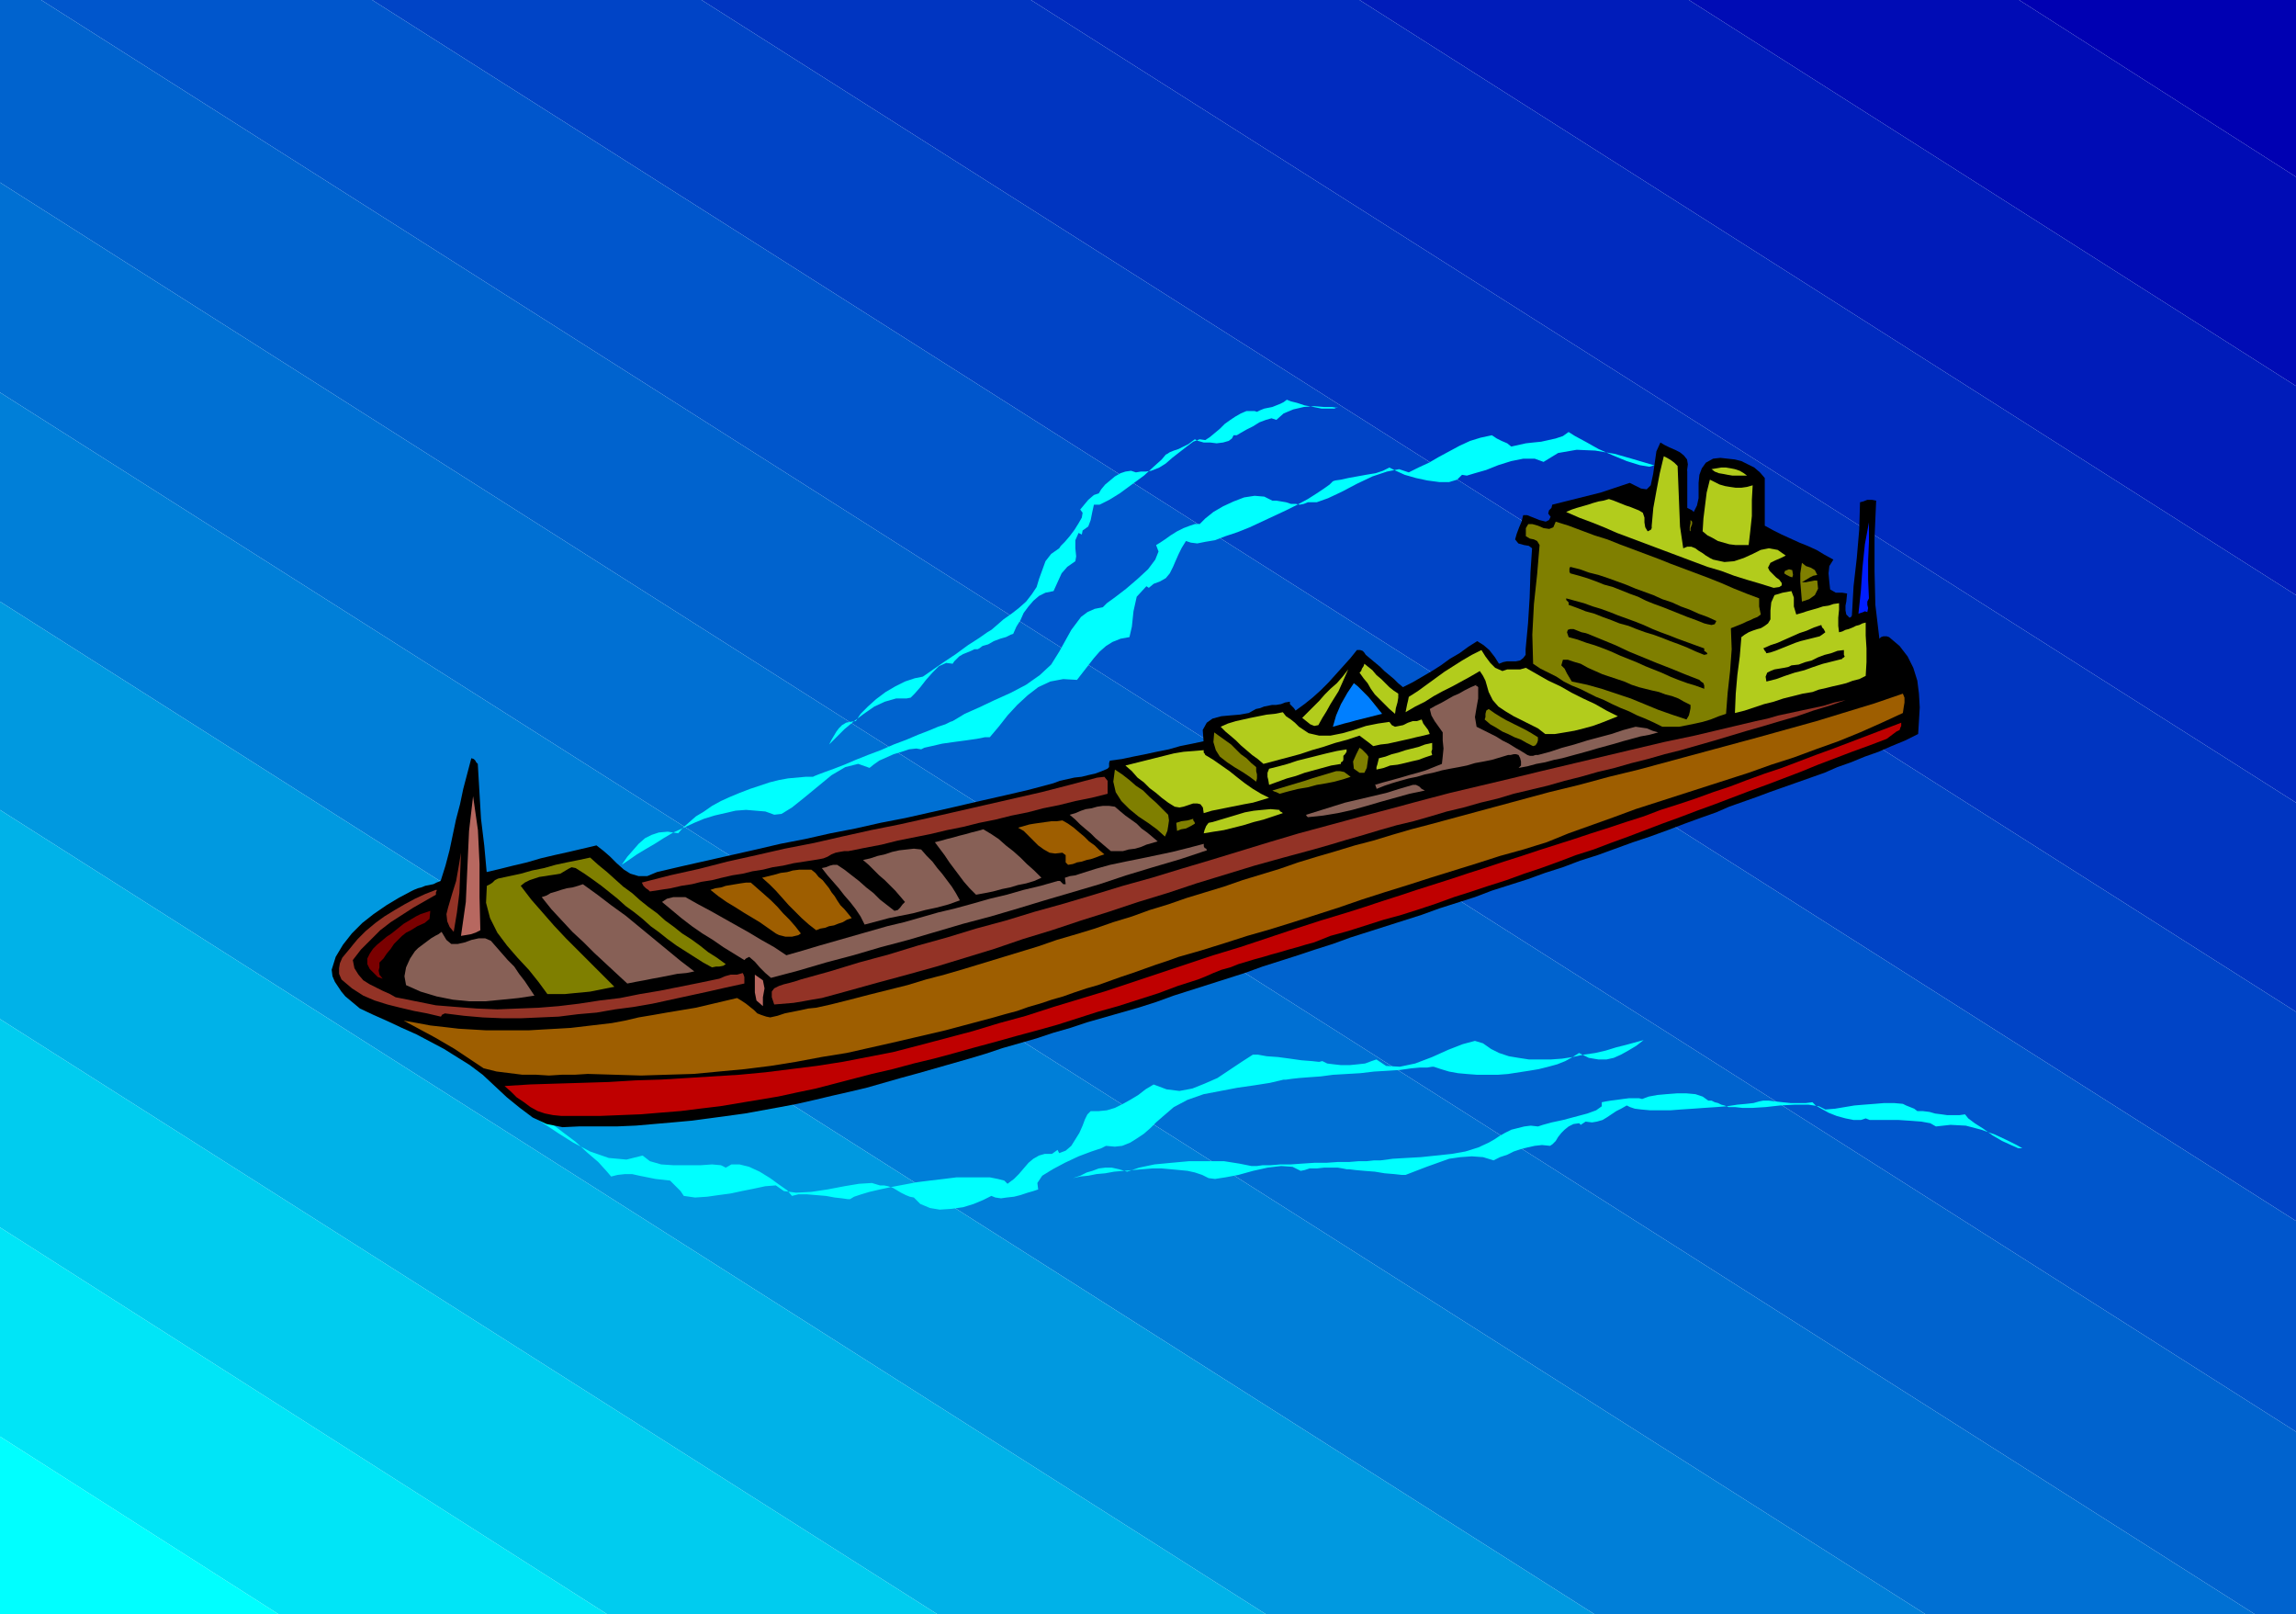 <svg xmlns="http://www.w3.org/2000/svg" width="2.844in" height="1.999in" fill-rule="evenodd" stroke-linecap="round" preserveAspectRatio="none" viewBox="0 0 2844 1999"><style>.pen1{stroke:none}.brush16{fill:#0ff}.brush17{fill:#000}.brush18{fill:#b2cc1c}.brush19{fill:#7f7f00}.brush22{fill:#876056}.brush23{fill:#9e5e00}.brush24{fill:#933326}.brush26{fill:#b76860}</style><path d="M2844 219 2501 0h343v219z" class="pen1" style="fill:#0000b2"/><path d="m2501 0 343 219v259L2092 0h409z" class="pen1" style="fill:#000cb5"/><path d="m2092 0 752 478v259L1684 0h408z" class="pen1" style="fill:#001cba"/><path d="m1684 0 1160 737v257L1277 0h407z" class="pen1" style="fill:#002bbf"/><path d="m1277 0 1567 994v259L869 0h408z" class="pen1" style="fill:#0035c1"/><path d="m869 0 1975 1253v259L461 0h408z" class="pen1" style="fill:#0044c6"/><path d="m461 0 2383 1512v261L51 0h410z" class="pen1" style="fill:#0056cc"/><path d="m51 0 2793 1773v226h-51L0 226V0h51z" class="pen1" style="fill:#0063ce"/><path d="m0 226 2793 1773h-408L0 486V226z" class="pen1" style="fill:#0070d3"/><path d="m0 486 2385 1513h-410L0 745V486z" class="pen1" style="fill:#007fd8"/><path d="m0 745 1975 1254h-407L0 1003V745z" class="pen1" style="fill:#0099e0"/><path d="m0 1003 1568 996h-407L0 1262v-259z" class="pen1" style="fill:#00b2e8"/><path d="m0 1262 1161 737H752L0 1520v-258z" class="pen1" style="fill:#00ccef"/><path d="m0 1520 752 479H345L0 1779v-259z" class="pen1" style="fill:#00e5f7"/><path d="m0 1779 345 220H0v-220zM1721 579l-8 4-9 3-12 2-11 2-11 2-9 2-7 1-3 1-4 4-7 5-9 6-11 7-13 7-14 7-15 7-15 7-15 7-15 6-15 5-13 5-12 2-10 2-8-1-6-2-5 8-4 8-4 9-3 7-4 8-5 6-7 4-8 3-6 5-3-2-12 13-4 18-2 19-3 13-11 2-10 4-8 5-8 7-7 8-7 9-7 9-7 9-17-1-16 3-15 7-13 10-13 12-12 13-11 14-11 13h-6l-10 2-14 2-15 2-14 2-13 3-9 2-4 2-6-1-9 1-9 3-10 3-9 4-9 4-7 5-5 4-14-5-16 4-17 10-17 14-17 14-15 12-13 8-9 1-11-4-12-1-12-1-13 1-13 3-13 3-13 4-12 5-13 6-13 6-12 7-11 7-12 7-10 6-10 7-9 6 7-10 7-8 7-8 8-7 8-4 9-3 11-1 13 2 6-7 8-7 8-7 10-6 10-7 11-6 11-5 12-5 13-5 12-4 12-4 12-3 11-2 11-1 11-1h9l2-1 5-2 8-3 11-4 13-5 14-6 15-6 16-6 16-7 16-6 14-6 13-5 12-5 9-3 6-3 3-1 15-9 18-8 19-9 20-9 19-10 17-12 14-13 10-16 5-9 5-9 5-9 6-8 6-8 8-6 9-4 10-2 5-5 11-8 13-10 14-12 13-12 9-12 4-10-3-8 5-3 6-4 7-5 8-5 8-4 8-3 6-2h6l7-7 10-8 12-7 13-6 13-5 13-2 12 1 10 5h5l6 1 6 1 6 2h6l5 1 5-1 5-2h11l14-5 17-8 19-10 19-9 18-6 15-3 12 4 12-6 13-6 12-7 13-7 13-7 13-6 13-4 14-3 6 4 6 3 7 3 5 4 9-2 9-2 9-1 10-1 9-2 9-2 9-3 7-5 8 5 13 7 16 9 18 8 17 7 16 5 12 2 7-2h-2l-10-3-17-5-21-6-24-4-23-1-23 4-18 11-11-4h-14l-15 3-16 5-15 6-14 4-10 3-6-1-6 6-10 3h-12l-15-2-14-3-14-4-11-5-8-4z" class="pen1 brush16"/><path d="m1480 544-4 3-4 3-6 3-6 3-6 2-5 2-3 2-2 1-5 6-10 9-12 11-15 11-15 11-13 8-12 6h-7l-2 9-2 10-3 8-7 5-1 5-4-2-4 9v10l1 10-1 6-10 7-7 8-5 11-5 11-10 2-8 4-7 6-6 7-6 8-4 9-5 8-4 9-3 1-6 3-7 2-8 3-7 4-7 2-4 3-2 1h-4l-4 2-5 2-5 2-5 3-4 4-2 2-2 3-8-1-9 4-8 8-8 9-7 9-7 8-5 5-5 1h-13l-14 4-13 6-13 9-12 9-12 10-10 10-9 9 3-6 3-5 3-5 3-4 4-4 5-3 5-1 7-1 6-9 9-9 10-9 12-9 12-7 12-6 12-4 10-2 3-2 10-7 13-9 15-10 15-11 14-9 10-7 5-3 7-6 8-7 10-7 9-7 9-8 7-9 6-9 3-10 4-11 4-11 7-9 10-7 2-3 5-5 6-7 6-8 5-8 4-7 1-6-3-4 5-6 5-6 7-6 6-2 3-5 5-6 6-5 6-5 7-4 6-2 7-1 6 2 6-1h6l7-1 5-2 5-2 8-5 8-7 9-7 9-7 8-6 8-3 7 1 6-4 6-5 6-5 6-6 7-5 6-4 7-4 7-3h10l3 1 4-2 5-2 5-1 5-1 5-2 5-2 4-2 4-3 5 2 8 2 9 3 11 2 10 2h16l4-2-1 1-6-1h-10l-12-1-13 1-13 3-12 5-9 8-6-2-7 2-8 3-8 5-8 4-7 4-5 3h-4l-2 4-4 3-7 2-8 1-8-1h-8l-7-2-4-2zm765 821-8 1h-19l-10-1-9-1-8-1h-7l-5 1-7 2-9 1-11 1-13 2-13 1-15 1-14 1-15 1-13 1h-25l-11-1-8-1-6-2-4-2-7 4-6 3-6 4-6 4-5 3-7 2-6 1-8-1-6 4-2-2-7 1-6 3-5 4-4 4-4 5-3 5-4 4-3 2-10-1-9 1-9 2-8 2-9 3-8 4-9 3-8 4-13-4-14-1-14 1-14 2-14 5-14 5-13 5-13 5h-5l-9-1-12-1-12-2-13-1-11-1-8-1h-3l-5-1-6-1h-17l-9 1h-9l-6 2-5 1-10-5-14-1-17 2-18 4-18 5-16 3-13 2-8-1-8-4-9-3-9-2-10-1-11-1-11-1h-12l-12 1-12 1-11 1-12 1-11 2-11 1-10 2-10 1-9 2 9-3 8-4 7-2 8-3 8-1h8l9 2 10 3 15-5 19-4 21-2 22-2h43l19 3 15 3h7l7-1h10l12-1h13l14-1 15-1h15l14-1h14l12-1h10l9-1h8l15-2 17-1 18-1 19-2 19-2 17-3 16-5 13-6 7-4 6-4 7-4 8-4 8-2 8-2 8-1 9 1 6-2 11-3 14-3 15-4 15-4 11-4 7-5v-5l5-1 6-1 8-1 7-1 8-1h12l4 1 8-3 11-2 11-1 13-1h12l11 1 9 3 7 5h4l4 2 4 1 4 2 4 1 5 2h8l9 1h13l16-1 18-2 18-1h17l13 2 8 4 12-1 12-2 12-2 12-1 13-1 12-1h12l11 1 4 2 5 2 5 2 4 3h7l8 1 7 2 8 1 7 1h15l7-1 4 5 8 6 11 7 11 8 12 7 11 5 9 4h6-1l-7-4-12-6-15-7-17-6-19-5-19-1-18 2-7-4-11-2-13-1-15-1h-36l-5-2-6 2h-9l-10-2-11-3-10-4-9-5-7-4-4-4z" class="pen1 brush16"/><path d="m981 1481 8-2h10l12 1 12 1 11 2 9 1 7 1h3l5-3 9-3 10-3 13-3 14-3 16-3 16-3 16-2 17-2 16-2h41l10 2 8 2 4 4 8-6 6-6 6-7 6-7 6-5 7-4 7-2h9l7-5 2 4 8-3 7-6 5-8 5-8 4-9 3-8 3-6 4-4h10l10-1 10-3 10-5 9-5 10-6 9-7 10-6 16 6 16 2 16-3 15-6 16-7 15-10 15-10 14-9h6l11 2 14 1 15 2 14 2 13 1 9 1 4-1 6 3 8 1 9 1h11l10-1 9-1 8-3 6-2 12 8 17 1 19-4 21-8 20-9 18-7 15-4 10 3 10 7 10 5 12 4 12 2 13 2h27l14-1 13-2 14-3 14-2 13-3 13-4 12-3 11-3 11-3-9 7-10 6-9 5-9 4-9 2h-10l-12-2-12-6-8 5-9 5-10 4-11 3-12 3-12 2-13 2-13 2-13 1h-25l-13-1-11-1-11-2-10-3-9-3h-2l-6 1h-9l-11 1-14 2-15 1-17 1-17 2-17 1-17 1-15 2-14 1-13 1-9 1-7 1h-3l-17 4-19 3-21 3-21 4-21 4-20 7-17 9-14 12-8 7-7 7-8 7-9 6-8 5-10 4-9 1-11-1-6 3-12 4-16 6-17 8-15 8-13 8-6 9 1 8-6 2-7 2-9 3-8 2-9 1-7 1-7-1-5-2-10 5-12 5-13 4-14 2-15 1-12-2-12-5-8-8-5-1-5-2-6-3-5-3-5-3-6-2-5-1h-5l-10-3-16 1-18 3-21 4-20 3-19 1-15-2-10-7-13 1-14 3-15 3-14 3-15 2-14 2-15 1-14-2-4-6-4-4-5-5-4-4-9-1-9-1-10-2-10-2-9-2h-9l-9 1-8 2-6-7-10-11-14-12-14-13-16-12-13-10-12-5h-7 2l9 6 15 10 19 12 21 11 23 8 22 2 20-5 9 7 14 4 15 1h34l14-1 11 1 6 3 7-4h10l12 3 13 6 13 8 11 8 10 7 6 7z" class="pen1 brush16"/><path d="M2090 583v46l2 1 2 1 2 1 2 2 4-8 2-9v-19l1-10 3-8 5-7 9-5 9-1 9 1 9 1 8 2 8 4 8 4 7 6 6 7v59l11 6 10 5 11 5 11 5 10 4 11 5 10 6 11 6-5 8-1 9 1 11 1 9 7 4h8l6 1-1 10-1 5v6l1 5 4 4 2-1 1-2v-1l2-35 4-35 3-35 1-34 4-1 5-2h6l5 1-2 46v42l1 41 5 42 2-2 3-1h4l3 1 13 11 10 13 7 14 5 16 2 16 1 17-1 17-1 16-16 8-17 7-16 7-17 6-17 7-17 6-16 7-17 6-17 6-17 6-17 6-16 6-17 6-17 6-16 7-17 6-22 8-21 8-22 8-21 7-22 8-22 8-22 7-21 8-22 7-22 8-22 7-22 7-21 8-22 7-22 7-22 8-22 7-22 7-22 7-22 7-22 8-22 7-21 7-22 7-22 7-22 8-22 7-22 7-22 7-22 7-22 8-22 7-21 6-21 6-21 6-21 7-21 6-21 7-21 6-21 6-21 7-20 6-21 6-21 6-21 6-22 6-21 6-21 6-21 5-22 5-21 5-22 5-21 4-22 4-22 4-22 3-22 3-23 3-22 2-23 2-23 2-23 1h-47l-21 1-20-4-17-8-16-12-16-13-15-14-15-14-16-12-16-10-16-10-17-9-17-9-18-8-17-8-18-8-17-8-6-5-6-5-6-5-5-6-4-6-4-6-3-7-1-8 5-16 9-15 11-14 13-13 14-11 16-11 15-9 15-8 4-2 5-2 4-1 5-2 5-1 5-1 4-2 5-2 6-19 5-19 4-19 4-19 5-19 4-19 5-19 5-19 3 1 2 2 1 2 2 2 2 34 2 34 4 33 3 33 17-4 16-4 17-4 17-5 17-4 18-4 17-4 17-4 9 7 8 7 8 8 9 8 8 5 10 3h11l12-5 30-7 31-7 31-7 31-7 30-7 31-6 31-7 31-6 31-7 31-6 31-7 31-7 30-7 31-7 30-7 30-8 8-3 9-2 9-2 9-1 8-2 9-2 8-3 7-3 2-2v-5l1-3 15-2 14-3 15-3 14-3 15-3 14-4 15-3 14-3-1-14 5-9 7-5 11-3 11-1 12-1 11-2 9-5 5-1 5-2 5-1 5-1h5l6-1 5-2 6-1v3l2 2 3 3 2 3 11-8 10-8 10-9 10-10 9-10 9-10 9-10 8-10h4l3 1 2 2 2 3 6 5 6 5 6 5 5 5 6 5 6 5 5 5 6 5 12-6 12-7 12-7 11-7 11-8 12-7 11-8 11-7 8 5 7 6 7 9 5 8 5-2 5-1h11l5-1 4-3 3-4v-7l3-32 2-32 1-31 2-30-4-3-6-1-7-2-4-5 2-7 3-8 3-7 2-8h5l5 2 5 2 5 2 4 1 4 1 4-2 2-4-3-4 1-4 3-3 1-4 12-3 12-3 12-3 12-3 12-3 12-4 12-4 12-4 6 3 8 4 7 1 5-5 3-14 2-14 2-14 5-11 5 3 6 3 7 3 6 3 5 4 4 5 1 6-1 8z" class="pen1 brush17"/><path d="m2078 577 1 25 1 25 1 25 4 27 5-2h5l5 2 4 3 5 3 4 3 5 3 4 2 14 3 12-1 12-4 11-5 10-5 10-2 11 2 10 7-6 3-7 3-6 3-3 6 2 4 4 4 4 4 4 3 3 4v3l-3 2-7 1-16-5-17-5-16-5-16-6-17-5-16-6-16-6-16-6-16-6-16-6-16-6-16-6-16-7-15-6-16-6-16-7 7-3 6-2 7-2 7-2 6-2 7-2 6-1 7-2 6 2 5 2 5 2 5 2 6 2 5 2 5 2 5 3 2 6v6l1 6 3 5 2-1 2-1 1-2v-3l2-22 4-22 4-21 5-21 4 2 5 3 4 3 4 4zm86 12h-18l-6-1-5-1-6-1-5-2-4-3 6-1 6-1h6l6 1 5 1 6 2 5 3 4 3z" class="pen1 brush18"/><path d="m2171 601-1 18v20l-2 19-2 17h-16l-8-1-7-2-7-2-7-4-6-3-6-5 1-16 2-16 2-16 4-16 6 3 6 3 7 2 6 1 7 1h7l7-1 7-2z" class="pen1 brush18"/><path d="m2094 658-1-1v-4l1-5v-4l2 2v3l-2 5v4zm85 83v10l1 5 1 5-4 3-5 2-4 2-5 2-4 2-5 2-5 2-5 2 1 26-2 27-3 27-2 26-9 3-10 4-10 3-9 2-10 2-10 2h-21l-10-5-11-5-10-4-10-5-10-4-11-5-10-5-10-4-10-5-10-5-10-4-10-5-9-6-10-5-10-5-9-6-1-36 2-38 4-37 3-36-3-5-4-2-5-1-5-3v-10l3-5h5l7 2 7 3 7 1 5-2 3-7 16 5 16 6 16 6 16 5 15 6 16 6 16 6 16 6 15 6 16 6 16 6 16 6 15 6 16 7 15 6 16 6z" class="pen1 brush19"/><path d="m2315 741-2 4v4l1 4-1 5-3-1-2 1-3 1-3 1 3-28 2-29 3-29 5-27v24l-1 23v24l1 23z" class="pen1" style="fill:#001eff"/><path d="m2251 712-5 1-4 2-5 3-5 3h5l5-1 5-1h4l1 10-4 8-7 5-9 3-1-12-1-12v-11l2-13 5 4 6 2 5 3 3 6z" class="pen1 brush19"/><path d="m2126 769-2 4-4 1-5-1-4-1-10-4-11-4-10-4-10-4-10-4-11-4-10-4-10-5-11-4-10-4-10-4-11-3-10-4-11-4-10-3-11-3-1-2v-4l1-2 12 3 11 4 12 3 12 4 11 4 11 4 12 5 11 4 11 4 11 5 12 4 11 5 11 4 11 5 11 4 11 5z" class="pen1 brush17"/><path d="m2221 712-1 3-3-1-4-2-3-2 1-3 5-2 4 1 1 6z" class="pen1 brush19"/><path d="m2225 761 7-2 6-2 7-2 7-2 6-2 7-1 6-2 7-1v8l-1 10v10l1 8 4-1 4-2 4-1 5-2 4-2 4-1 4-2 4-1v16l1 16v17l-1 17-8 4-8 2-8 3-8 2-9 2-8 2-9 2-8 3-12 2-12 3-12 3-12 4-12 3-12 4-12 4-12 3 1-24 2-23 3-23 2-24 4-3 5-3 5-2 6-2 4-1 5-3 4-3 3-5v-11l1-10 4-9 10-3 11-2 3 8v11l3 10z" class="pen1 brush18"/><path d="M2111 803v3l3 2 1 2-4 1-10-4-11-5-10-4-11-4-10-4-11-4-10-3-11-4-10-4-11-3-10-4-11-4-10-4-11-3-10-4-11-4v-3l-2-2-1-1v-2l11 3 11 3 11 4 10 3 11 4 10 4 11 4 11 4 10 4 11 5 10 4 11 4 10 4 11 4 11 4 11 4zm150-20-4 3-3 2-4 1-4 1-4 1-4 1-4 1-4 1-6 2-5 2-5 2-5 2-5 2-5 2-6 2-5 1-1-2-1-1-1-2-1-1 9-4 9-3 9-4 9-4 9-4 9-3 9-4 9-3 1 3 2 2 1 2 1 2zm-156 59 2 2 3 2 1 3v4l-11-4-10-3-11-4-10-4-11-5-10-4-10-4-11-5-10-4-10-4-11-5-10-4-11-4-10-3-11-4-11-3-2-6 1-3 3-1h4l5 2 5 2 5 1 3 1 17 7 17 7 17 8 17 7 17 7 18 7 17 7 18 7z" class="pen1 brush17"/><path d="m1861 831 6-2h16l7-2 14 8 14 8 15 7 14 8 14 7 15 7 14 8 14 7-10 4-10 4-11 4-11 3-12 3-12 2-12 2h-12l-9-7-10-5-10-5-10-5-10-6-9-6-7-8-5-10-2-7-2-7-3-6-4-6-12 7-11 6-11 6-12 6-11 6-11 7-12 6-12 7 1-5 1-5 1-4 1-5 11-7 11-8 11-8 11-8 11-7 11-7 12-7 12-6 5 8 6 8 6 6 9 4z" class="pen1 brush18"/><path d="m2285 813-1 1-1 1h-1v1l-12 3-12 3-12 4-11 4-12 3-12 4-11 4-12 3-1-6 2-5 4-2 5-2 6-1 6-1 5-1 4-2 9-1 8-3 8-2 8-4 8-3 8-2 8-3 8-1v6l1 2zm-255 38 8 2 8 2 9 2 8 3 8 2 8 3 7 4 8 4v4l-1 5-1 4-3 5-18-6-17-6-17-7-17-7-18-6-18-6-18-5-19-4-3-5-3-5-3-6-4-4 2-7h6l9 3 7 2 9 5 9 4 9 4 9 3 9 3 9 3 9 4 9 3z" class="pen1 brush17"/><path d="M1732 859v5l-1 6-2 7-1 7-7-6-6-6-6-6-6-6-5-7-4-7-5-6-5-7 2-2 1-3 2-3 1-3 5 4 5 4 5 6 6 5 5 5 5 5 5 4 6 4zm-99 39-5 1-5-2-5-4-5-4 7-7 7-7 7-7 7-8 7-7 8-7 7-8 7-9-4 9-4 9-4 9-5 8-5 8-5 9-5 8-5 9z" class="pen1 brush18"/><path d="m1712 884-8 2-8 2-8 2-8 2-7 2-8 2-7 2-7 2 4-14 6-14 8-14 8-12 5 4 4 4 5 5 4 4 5 6 4 5 4 5 4 5z" class="pen1" style="fill:#007fff"/><path d="M1831 853v12l-2 11-2 12 2 12 8 4 8 4 8 4 8 5 8 4 8 5 7 4 8 5 3 1h4l3-1h3l15-4 15-5 15-4 16-5 15-4 15-4 15-5 15-4 7 1 7 1 7 3 7 2-11 3-11 2-11 3-11 3-10 3-11 3-11 3-10 3-11 3-11 3-11 3-10 2-11 3-11 2-11 3-11 2 3-3v-5l-1-4-2-4-3-1h-3l-4 1h-3l-10 3-10 3-10 2-11 2-10 3-10 2-11 2-10 2-11 3-10 2-10 3-10 2-11 3-10 3-9 3-10 4v-1l-1-2v-1l-1-1 10-3 11-3 11-3 10-3 11-3 10-3 10-4 10-4 1-9 1-10-1-10v-10l-5-7-5-7-4-7-2-8 7-4 8-4 7-4 7-4 7-3 7-4 8-4 7-3-1 1 2 1 1 1v2z" class="pen1 brush22"/><path d="m2357 883-26 12-27 12-27 11-28 10-27 10-28 9-28 10-28 9-28 9-28 9-28 9-28 9-27 10-28 10-28 10-27 11-29 9-29 8-28 9-29 9-29 9-28 9-29 9-28 9-29 10-28 9-28 9-29 9-28 8-28 9-29 9-28 8-14 5-15 5-14 5-14 5-15 5-14 5-14 5-14 4-15 5-14 5-14 4-15 5-14 4-14 5-15 4-14 4-30 8-30 8-30 7-30 7-31 7-31 7-31 5-32 6-31 5-32 4-32 3-32 3-33 1-32 1-33-1-33-1-16 1h-16l-16 1-16-1h-17l-16-2-16-2-16-4-12-8-12-8-12-8-12-7-12-7-13-7-13-7-13-7 17 3 16 3 18 2 17 2 17 1 17 1h53l17-1 18-1 17-1 17-2 17-2 17-2 16-3 17-4 18-3 17-3 18-3 18-3 17-4 17-4 17-4 5 3 6 4 5 4 5 4 4 4 5 2 6 2 5 1 9-2 9-3 10-2 10-2 9-2 10-1 9-2 9-2 24-6 23-6 24-6 24-6 23-7 23-6 24-7 23-7 23-7 23-7 23-7 23-8 24-7 23-7 23-8 23-7 22-8 23-7 23-8 23-7 23-7 23-8 23-7 23-7 23-8 23-7 24-7 23-7 23-6 23-7 24-7 23-6 37-10 37-10 37-10 37-10 37-9 37-10 37-9 37-10 37-10 37-10 37-10 36-10 36-10 36-11 36-11 35-12 2 5v6l-1 6-1 7z" class="pen1 brush23"/><path d="m2286 867-20 7-20 6-20 7-21 6-20 6-21 6-20 6-20 6-21 6-21 6-20 5-21 6-20 5-21 6-21 5-21 6-20 5-21 6-21 5-21 5-20 6-21 5-21 6-21 5-20 6-21 6-21 5-21 6-20 6-21 6-20 6-21 6-37 10-36 10-36 11-36 11-36 12-36 11-36 12-35 11-36 12-36 11-35 12-36 11-36 11-36 10-37 10-36 10-11 3-11 3-11 3-12 2-11 2-12 2-12 1-12 1-3-9v-7l3-4 6-3 6-2 8-2 7-2 6-2 36-10 36-11 37-10 36-11 36-10 36-11 37-10 36-11 36-10 37-11 36-11 36-10 36-11 37-11 36-11 36-11 37-11 37-10 37-10 38-10 37-10 38-10 38-9 38-9 37-9 38-9 38-9 38-9 38-9 38-8 38-9 38-9 14-3 14-4 14-3 14-3 14-3 14-3 13-4 14-3z" class="pen1 brush24"/><path d="M1905 913v4l-1 3-2 3-3 1-8-4-7-4-8-3-8-4-7-3-8-5-7-4-7-6 1-3v-4l1-4 3-2 7 5 8 5 7 4 8 4 8 4 8 4 7 4 8 5z" class="pen1 brush19"/><path d="m1609 900 12 8 13 3h14l15-3 14-4 15-5 15-3 14-2 3 4 4 2 5-1 5-1 6-3 6-2h5l6-2 2 5 3 4 3 4 2 5-8 2-9 2-8 2-9 2-9 2-9 2-9 1-9 2-5-4-4-3-4-3-4-3-15 5-15 4-15 5-14 4-15 5-15 4-15 4-15 4-7-6-7-5-7-6-7-6-6-6-7-6-6-5-6-6 9-4 10-3 9-2 9-2 10-2 10-2 10-1 10-2 4 5 6 4 5 4 5 5z" class="pen1 brush18"/><path d="m2353 904-4 2-4 3-4 3-4 3-21 8-22 8-21 8-21 8-22 9-21 8-21 8-22 8-21 8-21 8-22 8-21 8-22 8-21 8-21 8-22 8-21 8-22 7-21 8-22 8-21 7-22 8-22 7-21 7-22 7-22 8-21 7-22 7-22 6-22 7-22 7-22 6-10 4-10 4-11 3-10 3-11 3-10 3-11 3-10 3-11 3-10 3-10 3-10 4-11 3-10 4-9 4-10 4-25 8-24 9-25 8-25 8-25 7-25 8-25 8-25 7-26 7-25 7-26 7-25 7-26 7-25 6-26 7-26 6-23 6-23 6-23 6-24 5-23 5-24 4-24 4-24 4-25 3-24 3-25 2-24 2-25 1-25 1h-49l-10-1-10-2-9-3-9-5-8-6-9-6-7-7-8-7 32-2 32-1 33-1 32-1 33-2 32-1 33-2 32-2 32-2 32-3 32-4 32-4 32-5 31-6 31-6 31-8 34-9 34-9 33-10 33-9 34-11 33-10 33-10 33-11 33-11 33-11 33-11 33-10 33-11 33-11 34-11 33-10 22-7 21-7 22-7 21-7 22-7 22-7 21-7 22-7 21-7 22-7 21-7 22-7 22-7 21-7 22-7 21-7 22-7 21-8 22-7 21-7 22-8 21-7 21-8 22-8 21-7 21-8 21-8 22-8 21-8 21-8 21-8 21-8v4l-1 2-1 3z" class="pen1" style="fill:#bf0000"/><path d="m1556 968-8-6-9-6-10-6-9-6-9-7-5-8-3-10 1-12 7 5 7 5 7 5 6 6 6 6 7 5 6 6 6 5v5l1 4v5l-1 4z" class="pen1 brush19"/><path d="m1774 935-9 3-8 3-9 2-8 2-9 2-9 1-8 3-9 2v-3l1-3 1-4 1-4 8-2 8-3 8-2 9-3 8-2 8-2 8-3 9-2v8l-1 3 1 4z" class="pen1 brush18"/><path d="m1695 937-1 7-1 7-3 6h-6l-7-5-1-9 4-9 4-8 3 2 3 3 3 3 2 3z" class="pen1 brush19"/><path d="m1493 935 10 6 10 7 10 7 10 8 9 7 10 7 10 6 10 5-10 3-10 3-11 2-10 2-10 2-10 2-10 2-10 3-1-7-3-4-4-1h-5l-6 2-6 2-5 1-6-1-8-5-8-6-7-6-8-6-7-7-8-6-7-8-8-7 12-3 12-3 12-3 12-3 12-3 12-2 13-1 12-1v3l1 1 1 2zm171 4v2l-1 2-2 1v2l-12 2-11 3-11 3-11 3-11 4-11 3-11 4-11 4-1-6-1-4v-5l2-5 12-3 11-3 12-4 12-3 12-3 12-3 13-3 12-2v3l-2 3-2 2v3z" class="pen1 brush18"/><path d="m1447 1009 1 7-1 7-1 6-3 7-10-9-11-8-12-8-11-9-10-10-7-11-3-13 2-15 9 6 9 7 8 7 9 6 8 8 8 7 7 7 8 8zm226-47-9 3-11 3-10 2-12 2-11 3-12 2-12 3-11 3-2-1-2-1-3-1-2-1 10-3 10-3 10-3 10-3 9-3 10-3 10-3 10-3h5l5 1 4 3 4 3z" class="pen1 brush19"/><path d="m1372 983-20 5-20 4-20 5-20 4-19 5-20 4-20 5-20 4-20 5-20 4-21 5-20 4-20 4-20 5-21 4-20 4h-5l-6 1-5 1-5 2-5 3-5 2-5 1-6 1-13 2-13 2-13 3-13 2-12 3-13 2-12 3-13 2-13 3-12 3-13 2-12 3-13 2-13 3-13 2-13 2-2-2-3-2-3-3-2-4 35-9 36-8 35-9 36-8 35-8 36-7 35-8 36-8 35-7 36-8 35-8 35-8 35-8 35-8 35-9 34-9 9-1 4 5v16z" class="pen1 brush24"/><path d="m1765 979-19 4-18 5-18 5-17 5-18 5-18 4-18 3-19 2-1-1-1-1v-1l16-5 16-5 16-5 17-4 17-4 17-4 16-5 17-5h4l4 2 3 3 4 2z" class="pen1 brush22"/><path d="m595 1152-6 3-6 2-6 1-6 1 6-42 2-44 2-44 5-43 6 42 2 42v41l1 41z" class="pen1 brush26"/><path d="m1434 1042-7 2-7 2-7 3-7 2-8 1-7 2h-15l-6-5-7-6-6-5-6-6-6-5-7-6-6-6-7-6 7-2 7-3 6-2 7-1 7-2 7-1h8l7 1 7 6 6 5 7 5 7 5 6 6 7 5 6 5 7 6z" class="pen1 brush22"/><path d="m1589 1007-12 4-12 4-12 3-13 4-12 3-12 3-13 2-12 2 1-4 2-5 3-4 5-1 10-3 10-3 10-3 10-3 11-2 10-1 11-1 11 1v1l1 1 2 1 1 1z" class="pen1 brush18"/><path d="m1480 1020-5 3-6 3-6 1-5 2-1-10 6-2 8-1 7-2v2l1 1 1 2v1z" class="pen1 brush19"/><path d="m1368 1058-6 2-5 2-6 2-5 1-6 2-6 1-5 2-6 1-3-3v-9l-4-3-9 1-7-1-7-4-7-5-6-6-6-6-6-6-7-4 7-2 7-2 6-1 7-1 7-1 7-1h7l7-1 7 4 7 5 7 6 6 5 6 6 7 5 6 6 6 5z" class="pen1 brush23"/><path d="m1290 1087-9 4-10 3-10 2-10 3-10 2-11 3-10 2-11 2-8-8-7-8-6-8-6-8-6-8-6-9-6-8-6-8 8-2 7-2 8-2 7-2 8-2 7-2 8-2 7-2 10 6 9 6 9 8 9 7 9 8 8 8 9 8 9 9z" class="pen1 brush22"/><path d="m1495 1053-33 11-34 10-33 10-33 11-34 10-34 10-33 10-34 10-34 9-34 10-34 10-34 9-34 10-34 9-34 10-34 9-7-6-7-7-6-7-7-6-2 1-2 1-1 1-1 1-13-8-13-8-13-9-13-8-13-9-13-10-12-10-12-10 6-4 8-2h15l16 9 15 8 16 9 16 9 16 9 15 9 16 9 15 10 21-6 20-6 21-6 21-6 21-6 21-6 21-5 21-6 21-6 21-5 22-6 21-6 21-5 21-6 21-5 21-6h3l2 2 2 2h3l-1-8 6-2 7-1 6-2 19-6 18-5 19-4 20-4 19-4 19-4 20-5 19-5v3l1 2 2 1 1 2z" class="pen1 brush22"/><path d="m1141 1052 7 8 7 7 6 8 6 7 6 8 6 8 5 8 5 9-14 5-15 4-14 3-15 4-15 3-15 3-15 4-15 4-5-10-6-9-7-9-7-8-7-9-7-8-7-8-7-9 5-1 5-2 4-1h5l9 6 9 7 9 7 9 8 9 7 8 8 9 7 9 7 4-1 3-3 3-4 3-3-6-7-6-7-7-7-6-6-7-6-7-7-6-6-7-6 9-2 9-3 9-2 9-3 9-2 9-1 9-1 9 1z" class="pen1 brush22"/><path d="m562 1154-5-6-3-7-1-9 2-8 5-17 5-16 3-17 3-18-1 25-1 25-3 24-4 24z" class="pen1 brush24"/><path d="m731 1062 10 9 11 9 10 9 10 9 11 8 10 9 10 8 11 8 10 9 11 8 10 8 11 7 11 8 10 8 11 7 11 8-3 2-5 1h-4l-5 1-11-6-11-7-11-7-11-7-11-8-10-8-11-8-10-9-10-8-11-8-10-9-10-8-10-8-11-8-10-7-11-7-5-1-4 2-5 3-5 3-6 1-7 1-6 1-7 1-6 2-6 2-6 3-5 4 13 17 14 16 14 16 15 16 15 15 15 15 15 15 15 15-10 2-10 2-10 2-10 1-11 1-10 1h-22l-11-15-12-15-14-15-13-15-12-16-9-18-5-19 1-21 4-2 3-2 3-3 4-2 14-3 14-3 14-4 15-3 14-4 14-3 15-3 14-3z" class="pen1 brush19"/><path d="m1037 1115 4 6 5 5 5 6 4 5-6 2-5 3-6 2-5 2-6 1-5 2-6 1-5 2-9-7-9-8-8-8-8-8-8-9-8-9-8-8-9-8 8-2 8-2 7-2 8-1 7-2 8-1h15l5 4 4 5 5 4 4 5 4 5 3 5 4 5 3 5zm-45 41-3 2-4 1-4 1h-8l-4-1-4-1-4-2-10-7-10-7-10-6-10-6-11-7-10-6-10-7-10-8 6-2 7-1 6-2 6-1 6-1 6-1 7-1h6l8 7 8 7 9 8 8 8 7 8 8 8 7 8 7 9z" class="pen1 brush23"/><path d="m860 1203-10 2-11 1-10 2-10 2-11 2-10 2-11 2-10 2-13-12-14-13-14-13-13-13-14-13-13-14-13-14-12-15 6-2 5-3 7-2 6-2 7-2 7-1 7-2 6-2 18 13 17 13 18 13 17 14 17 14 17 14 17 14 17 13z" class="pen1 brush22"/><path d="m540 1108-14 8-14 8-14 9-14 9-13 10-12 12-12 12-10 13 2 10 5 8 6 7 8 5 8 4 8 4 9 4 7 4 25 5 25 5 25 2 26 2 25 1 25-1 26-1 25-2 25-3 26-4 25-3 25-5 24-4 25-5 25-5 24-5 7-3 7-2h8l7-2 1 2 1 3v8l-23 5-22 5-23 5-23 5-23 5-23 4-23 3-23 4-23 2-24 3-23 1-23 1h-24l-24-1-23-2-24-3-2 1-2 1v1l-1 1-17-4-16-3-17-4-16-4-16-5-14-6-14-9-13-11-3-7v-7l1-6 3-7 5-6 5-6 4-5 5-6 10-10 12-10 11-8 13-8 12-7 13-7 13-6 13-5h1v1l-1 2v3z" class="pen1 brush24"/><path d="m509 1152-6 3-5 4-5 5-5 5-4 6-5 6-4 6-5 5v6l-1 4 1 5 4 5-6-2-5-5-5-5-3-6v-7l3-6 4-6 5-5 6-5 6-5 6-4 5-4 5-4 5-4 5-3 5-3 5-3 6-3 6-2 6-2-1 10-6 5-9 4-8 5z" class="pen1" style="fill:#7a0000"/><path d="m608 1165 7 8 7 8 7 8 8 8 6 9 7 9 6 9 6 9-20 3-20 2-21 2h-20l-20-2-20-4-20-6-18-8-2-11 2-11 5-11 6-9 4-4 4-3 4-3 4-3 4-3 5-3 4-2 4-3 6 10 6 5h8l9-2 8-3 9-2h8l7 3z" class="pen1 brush22"/><path d="m945 1246-8-7-2-10v-22l10 7 2 10-2 11v11z" class="pen1 brush26"/></svg>
